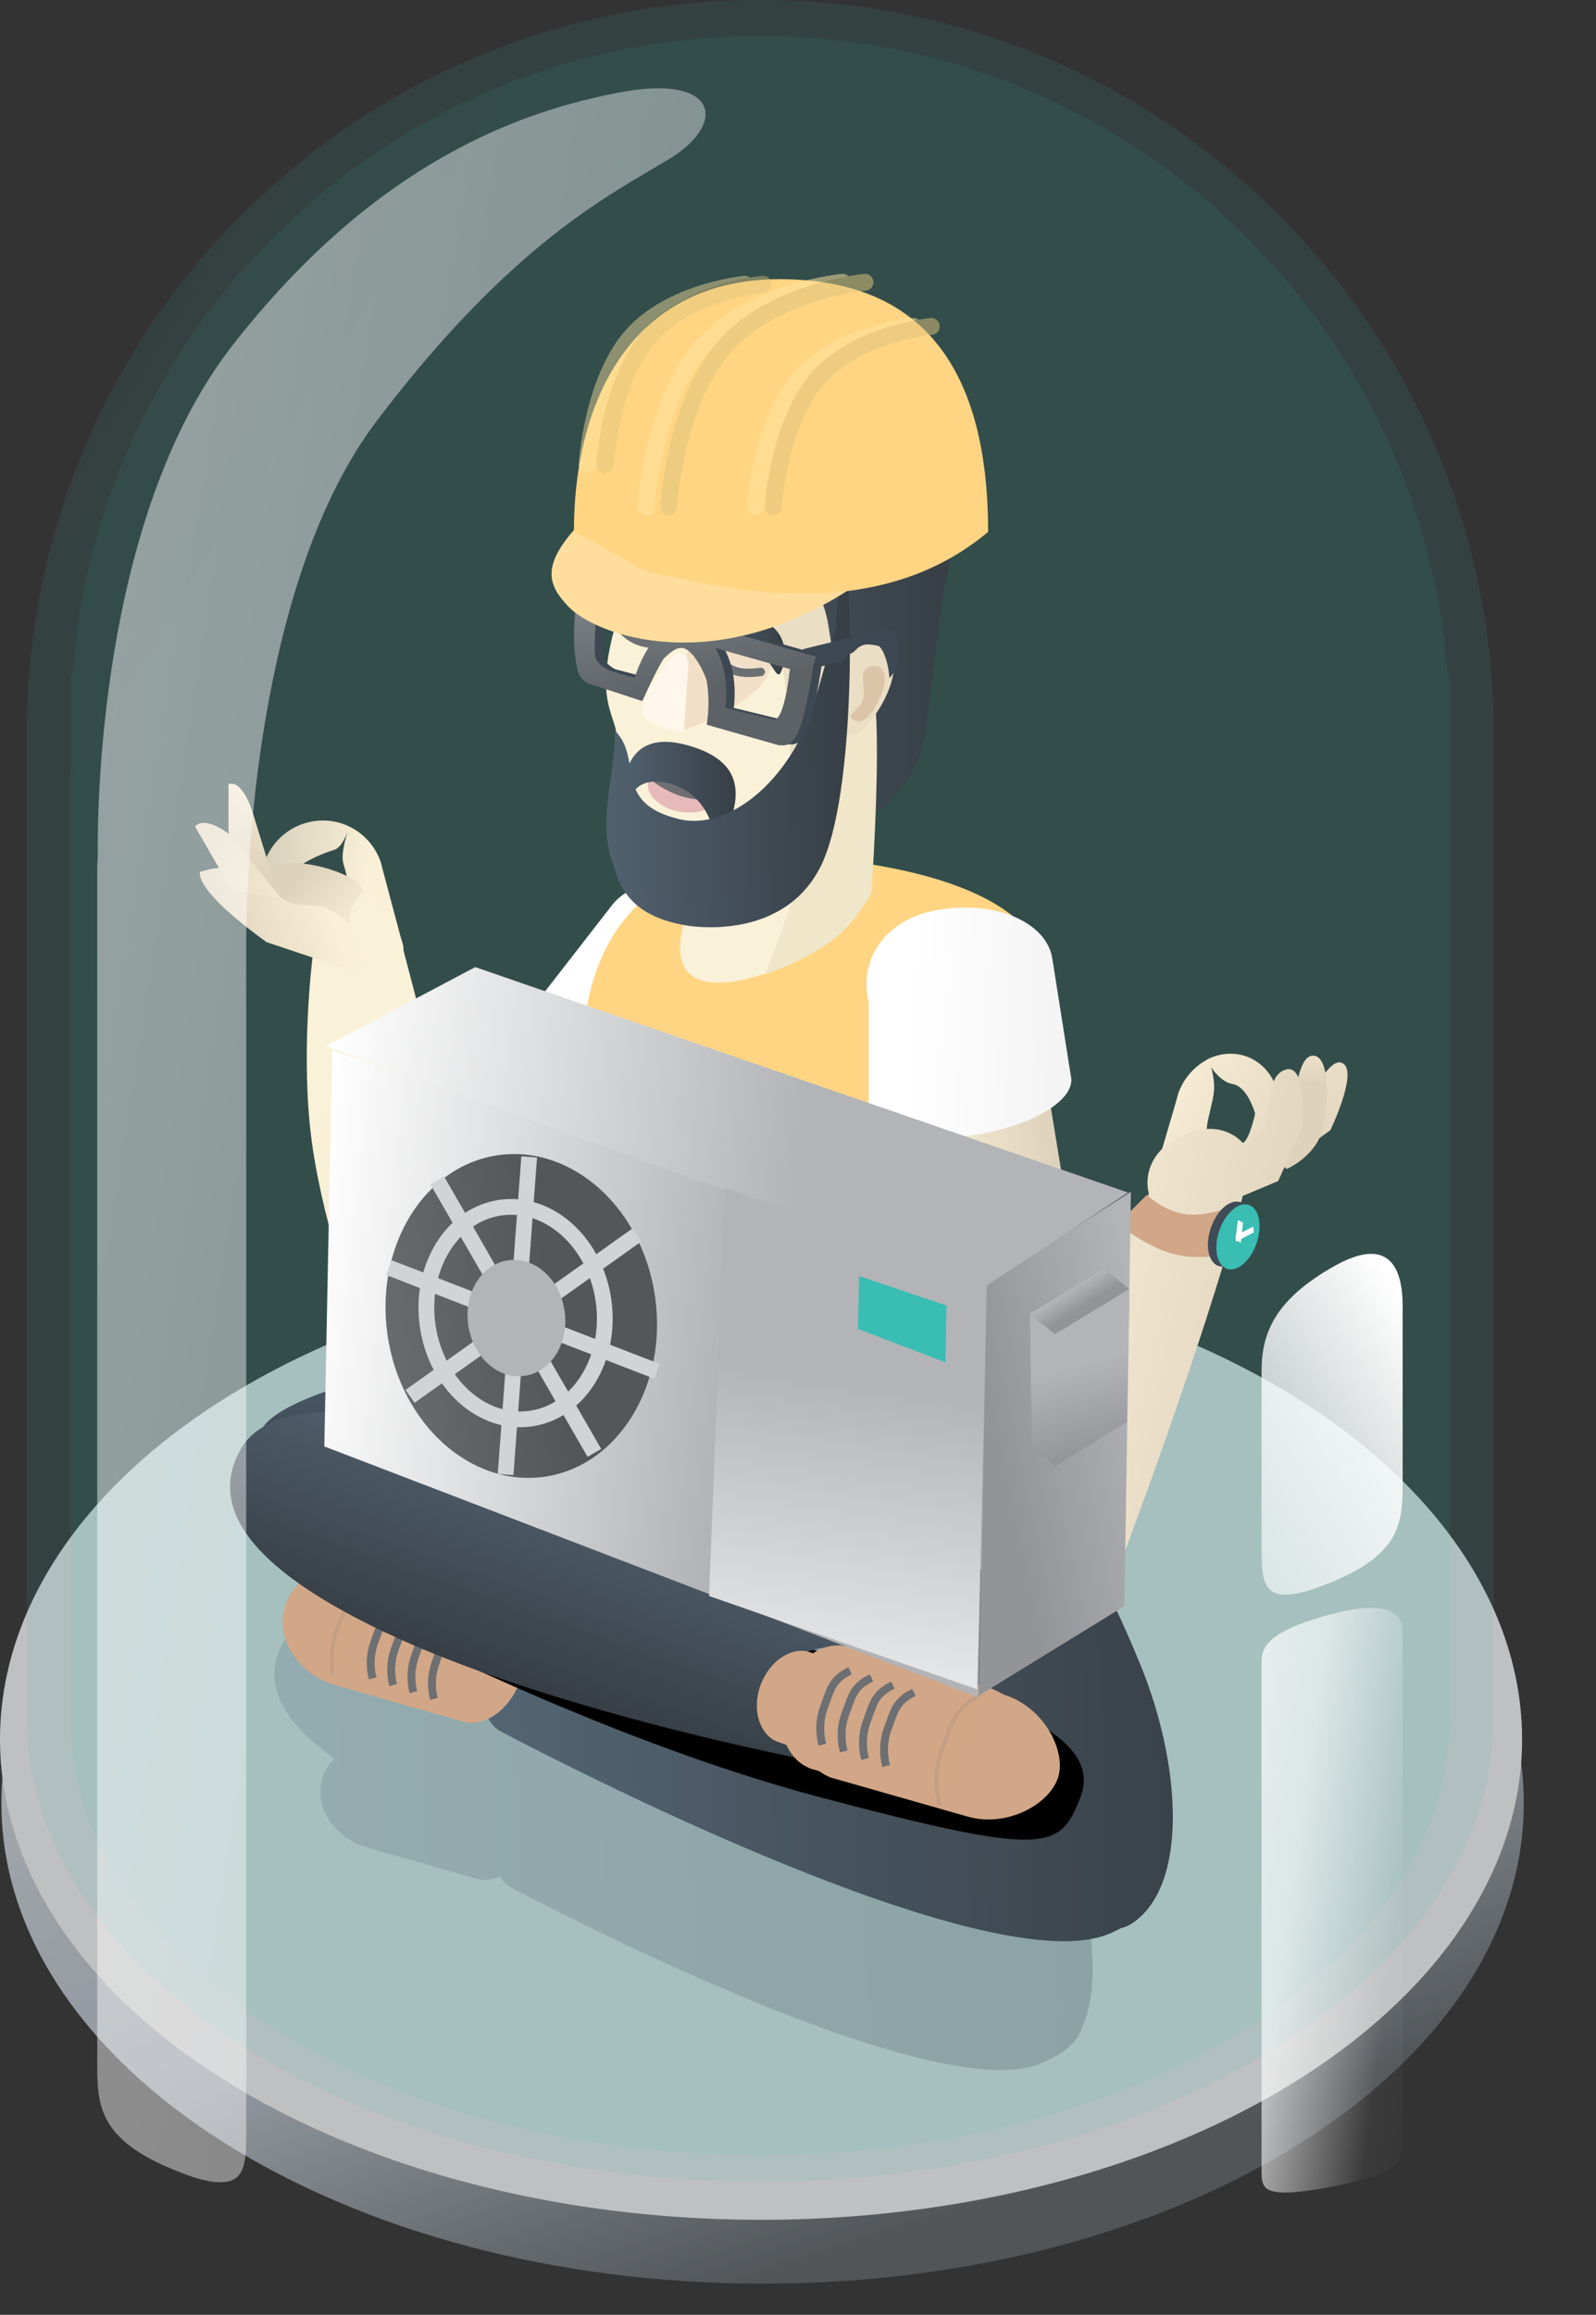 <?xml version="1.0" encoding="utf-8"?>
<!-- Generator: Adobe Illustrator 24.1.3, SVG Export Plug-In . SVG Version: 6.00 Build 0)  -->
<svg version="1.1" id="Layer_1" xmlns="http://www.w3.org/2000/svg" xmlns:xlink="http://www.w3.org/1999/xlink" x="0px" y="0px"
	 viewBox="0 0 567.9 823.4" style="enable-background:new 0 0 567.9 823.4;" xml:space="preserve">
<rect x="0" y="0" width="567.9" height="823.4" fill="#333333" stroke="none"/>
<g>
	<g id="Group_4019_2_">
		<g id="Group_4017_2_">
			<g id="Group_3900_9_">
				<g id="Group_3860_8_">
					<g id="Group_3882_12_" style="opacity:0.73;">
						<path id="Path_6982_25_" style="fill:#3D4852;fill-opacity:0;" d="M294.3,465.3c150.8,0,273,80,273,178.7
							s-122.2,178.7-273,178.7s-273-80-273-178.7S143.6,465.3,294.3,465.3z"/>
						
							<linearGradient id="Path_6974_1_" gradientUnits="userSpaceOnUse" x1="-25.662" y1="0.272" x2="-25.242" y2="1.042" gradientTransform="matrix(542.11 0 0 342.14 14069.41 416.978)">
							<stop  offset="0" style="stop-color:#D7DCE2"/>
							<stop  offset="0.61" style="stop-color:#B3BCC6"/>
							<stop  offset="1" style="stop-color:#5D6266"/>
						</linearGradient>
						<path id="Path_6974_13_" style="fill:url(#Path_6974_1_);" d="M270.3,470.5c149.6,0,271.9,76.5,271.9,170.9
							S420.9,812.3,271.4,812.3S0.5,735.8,0.5,641.4S120.7,470.5,270.3,470.5z"/>
						<ellipse id="Ellipse_90_13_" style="fill:#F3F4F6;" cx="270.8" cy="618.7" rx="270.8" ry="170.9"/>
					</g>
					
						<linearGradient id="Union_54-5_1_" gradientUnits="userSpaceOnUse" x1="-26.065" y1="9.190890e-02" x2="-25.766" y2="0.372" gradientTransform="matrix(522.59 0 0 776.61 13570.76 -105.133)">
						<stop  offset="0" style="stop-color:#4493AF"/>
						<stop  offset="1" style="stop-color:#3ABDB2"/>
					</linearGradient>
					<path id="Union_54-5_2_" style="opacity:0.11;fill:url(#Union_54-5_1_);enable-background:new    ;" d="M9.5,611.1v-0.2l0,0
						V258.8l0,0C10.7,115.7,127.1,0,270.5,0s259.8,115.7,261,258.8l0,0v352.2l0,0v0.2c0,91-116.9,164.8-261.1,164.8
						S9.5,702.1,9.5,611.1z"/>
					
						<linearGradient id="Union_63_1_" gradientUnits="userSpaceOnUse" x1="-26.061" y1="8.921649e-02" x2="-25.761" y2="0.369" gradientTransform="matrix(491.13 0 0 754.4 12768.47 -86.548)">
						<stop  offset="0" style="stop-color:#4493AF"/>
						<stop  offset="1" style="stop-color:#3ABDB2"/>
					</linearGradient>
					<path id="Union_63_13_" style="opacity:9.000000e-02;fill:url(#Union_63_1_);enable-background:new    ;" d="M25.1,611.7v-372
						h0.7C35.2,112.8,141.1,12.8,270.4,12.8s235.2,100,244.7,226.9h0.7v372c0,85.5-109.8,154.9-245.3,154.9S25.1,697.2,25.1,611.7z"
						/>
					<g id="Group_3876_14_">
						<g id="Group_3553_10_">
							
								<linearGradient id="Union_67_1_" gradientUnits="userSpaceOnUse" x1="-25.906" y1="0.715" x2="-24.907" y2="0.695" gradientTransform="matrix(291.51 0 0 192.54 7651.08 505.171)">
								<stop  offset="0" style="stop-color:#536574"/>
								<stop  offset="1" style="stop-color:#303841"/>
							</linearGradient>
							<path id="Union_67_12_" style="opacity:0.21;fill:url(#Union_67_1_);enable-background:new    ;" d="M180.9,670.9
								c-1.3-1-2.3-2.2-3.1-3.5c-1.7,0.8-3.5,1.3-5.4,1.3c-0.6,0-1.2-0.1-1.8-0.2v0.1l-1-0.3l-39.1-11.2
								c-11.6-3.4-18.7-14.2-15.9-24.2c0.8-2.8,2.3-5.3,4.4-7.4c-22.9-16.2-24.6-30.3-18-41.7c1.9-3.5,4.6-6.4,8-8.4
								c17.2-17.8,127-32.3,145.2-31.4h4.4c3.7,0.2,7.4,1.2,10.7,3l24.3,5.4c6.6-1.3,13.5,0.2,19,4.2c0.3-0.4,0.5-0.9,0.7-1.3
								c7.2-12.5,42.1,44.1,48.5,62.8c0,0,3.9,1.7,16.4,32.6c10.2,25.3,14.2,54.7,6.8,70.6c-0.8,2.4-2.1,4.5-4,6.1
								c-0.9,0.9-1.8,1.8-2.8,2.5c-0.6,0.4-1.2,0.7-1.8,1c-1.9,1.1-3.9,2.1-5.9,3c-3.9,1.7-8.8,2.4-14.5,2.4
								C303.1,736.3,180.9,670.9,180.9,670.9z M289.4,645.2l1.5,0.4c-4.5-7-8-15-8.5-23.4c-2.9-0.7-5.5-2.1-7.7-4.1
								c-6.1,3.7-13.2,5.5-20.4,5.1l-2.7-0.1c16.1,9.8,28.9,18.3,33.9,21.7c0.9,0,1.8,0,2.7,0.2v-0.1L289.4,645.2z"/>
							<g id="Group_3903_12_">
								
									<linearGradient id="Path_6629_1_" gradientUnits="userSpaceOnUse" x1="-25.824" y1="0.511" x2="-24.825" y2="0.491" gradientTransform="matrix(-4.73 90.95 -212.64 -11.07 185.286 2821.9)">
									<stop  offset="0" style="stop-color:#536574"/>
									<stop  offset="1" style="stop-color:#303841"/>
								</linearGradient>
								<path id="Path_6629_13_" style="fill:url(#Path_6629_1_);" d="M304.8,521.7c-1.2,22.7-20.5,40.1-43.2,39c0,0,0,0,0,0l0,0
									l-133-6.9c-22.6-1.2-37.4-20.2-36.2-42.8c1.2-22.7,146.5-42.3,169.2-41.1h5.1C289.3,471,306,499,304.8,521.7z"/>
								
									<linearGradient id="Path_6630_1_" gradientUnits="userSpaceOnUse" x1="-25.594" y1="0.463" x2="-24.715" y2="-0.187" gradientTransform="matrix(-14.72 92.95 -90.67 -14.36 -56.744 2873.43)">
									<stop  offset="0" style="stop-color:#4A5764"/>
									<stop  offset="1" style="stop-color:#252C32"/>
								</linearGradient>
								<path id="Path_6630_13_" style="fill:url(#Path_6630_1_);" d="M335.4,527.9c-3.3,20.6-19.6,35.2-36.5,32.5l-24.1-2.6
									c-16.9-2.7-29.4-48.1-26.1-68.7c3.3-20.6,10.5-28.9,27.4-26.2l34.5,23C327.6,488.4,338.6,507.3,335.4,527.9z"/>
								
									<linearGradient id="Union_31_1_" gradientUnits="userSpaceOnUse" x1="-25.898" y1="0.711" x2="-24.898" y2="0.691" gradientTransform="matrix(245.35 0 0 208.8 6525.42 440.817)">
									<stop  offset="0" style="stop-color:#536573"/>
									<stop  offset="1" style="stop-color:#3A424A"/>
								</linearGradient>
								<path id="Union_31_13_" style="fill:url(#Union_31_1_);" d="M177.3,615.4c-9.9-7.6-2.6-21.6-2.6-21.6s7.2-14.5,17-10.2
									c9.8,4.4,76.2,33.1,76.2,33.1l60.5,9.9c-1.9-3.1-3.5-6.4-4.8-9.8c0,0-36.5-24.6-37.1-54.5c-0.7-29.9,31.9-63.6,41.4-78.3
									s51.1,49.6,58.5,71c0,0,4.9,1.8,19.4,37.2c14.5,35.4,17.2,78.4-2.9,91.9c-1.2,0.8-2.5,1.4-3.9,1.7c-1.2,0.6-2.5,1.2-3.9,1.9
									c-4.4,1.9-10.1,2.8-16.6,2.8C317.5,690.4,177.3,615.4,177.3,615.4z"/>
								<g id="Group_3881_13_">
									<path id="Union_32_13_" style="fill:#D1A787;" d="M165.5,612.6L165.5,612.6l-46-13.1l0,0c-13.3-3.9-21.5-16.3-18.2-27.8
										c3.3-11.5,16.8-17.7,30.2-13.9l0,0l46,13.2v0.1c7.7,3.1,11.4,13.9,8.2,24.9S173.7,614.1,165.5,612.6z"/>
									<g id="Group_3548_7_">
										<path id="Path_6633_12_" style="fill:#D1A787;stroke:#6D6F72;stroke-width:2.801;" d="M142.1,571.8
											c-6.3,3.1-6.6,6.3-9,12.6c-1.4,4.1-1.6,8.4-0.5,12.6"/>
										<path id="Path_6634_12_" style="fill:#D1A787;stroke:#6D6F72;stroke-width:2.801;" d="M149.4,574.2
											c-6.3,3.1-6.6,6.3-9,12.6c-1.4,4.1-1.6,8.5-0.5,12.6"/>
										<path id="Path_6635_7_" style="fill:#D1A787;stroke:#6D6F72;stroke-width:2.801;" d="M156.6,576.7
											c-6.3,3.1-6.6,6.3-9,12.6c-1.4,4.1-1.6,8.4-0.5,12.6"/>
										<path id="Path_6636_12_" style="fill:#D1A787;stroke:#6D6F72;stroke-width:2.801;" d="M162.6,580.7
											c-6.3,3.1-5.3,4.7-7.7,11c-1.4,4.1-1.6,8.4-0.5,12.6"/>
									</g>
									
										<path id="Path_6639_6_" style="opacity:0.14;fill:#D1A787;stroke:#6D6F72;stroke-width:1.401;enable-background:new    ;" d="
										M137.2,558.3c-10.3,3.7-11.3,8.7-16,18s-2.8,19.4-2.8,19.4"/>
								</g>
								<path id="Path_6972_13_" d="M102.5,548.4c0,0,1.8-12.1,17.2-7.6s119.8,33.8,119.8,33.8l94.2,23.1
									c32.2,11.7,58,23.1,50.7,41.7s-11.5,21.3-92.2,0c-80.7-21.3-164.3-65.8-164.3-65.8C95.6,561.9,102.5,548.4,102.5,548.4z"/>
								
									<linearGradient id="Path_6627_1_" gradientUnits="userSpaceOnUse" x1="-25.905" y1="0.499" x2="-24.906" y2="0.479" gradientTransform="matrix(-27.04 74.32 -220.9 -80.37 -386.2 2487.842)">
									<stop  offset="0" style="stop-color:#51616F"/>
									<stop  offset="1" style="stop-color:#373E45"/>
								</linearGradient>
								<path id="Path_6627_13_" style="fill:url(#Path_6627_1_);" d="M275.1,598.6c-7.8,21.3,34.4,35.4,12.6,27.5
									c0,0-86.9-16.5-146-43.3S75.6,533,85.7,515.4c10.1-17.5,45-17.9,98.6,0c53.6,17.9,115.1,67.3,115.1,67.3
									C321.2,590.7,282.8,577.3,275.1,598.6z"/>
								<g id="Group_3880_13_">
									<path id="Union_33_13_" style="fill:#D1A787;" d="M307.6,588.6L307.6,588.6l49.3,14.1l0,0c14.3,4.2,22.4,19.7,19.7,29.2
										c-2.7,9.5-17.8,18.3-32.2,14.3l0,0l-49.4-14.1V632c-8.3-3.3-12.3-14.6-9-26.1C289.4,594.5,298.8,587,307.6,588.6z"/>
									<path id="Union_34_13_" style="fill:#D1A787;" d="M300.5,585.5L300.5,585.5l49.3,14.1l0,0c14.3,4.2,23.1,17.3,19.7,29.2
										c-3.4,12-17.8,18.4-32.2,14.3l0,0L288,629v-0.1c-8.3-3.3-12.3-14.6-9-26.1C282.3,591.3,291.7,583.9,300.5,585.5z"/>
									<path id="Union_64_12_" style="fill:#D1A787;" d="M287.6,587.5L287.6,587.5l36.1,13.1l0,0c10.5,3.9,16.4,14.1,13.2,22.8
										c-3.2,8.8-14.2,12.8-24.8,9l0,0L276,619.3l0,0c-6-2.9-8.4-11.5-5.4-19.9C273.8,591,281.1,585.9,287.6,587.5z"/>
									<g id="Group_3547_7_">
										<path id="Path_6633-2_11_" style="fill:#D1A787;stroke:#6D6F72;stroke-width:2.801;" d="M302.5,594.3
											c-6.6,3.2-6.9,6.6-9.4,13.2c-1.5,4.2-1.6,8.8-0.5,13.1"/>
										<path id="Path_6634-2_11_" style="fill:#D1A787;stroke:#6D6F72;stroke-width:2.801;" d="M310.1,596.8
											c-6.6,3.2-6.9,6.6-9.4,13.1c-1.5,4.2-1.6,8.8-0.5,13.1"/>
										<path id="Path_6635-2_7_" style="fill:#D1A787;stroke:#6D6F72;stroke-width:2.801;" d="M317.7,599.4
											c-6.6,3.2-6.9,6.6-9.4,13.2c-1.5,4.2-1.6,8.8-0.5,13.1"/>
										<path id="Path_6636-2_11_" style="fill:#D1A787;stroke:#6D6F72;stroke-width:2.801;" d="M325.2,602
											c-6.6,3.2-6.9,6.6-9.4,13.1c-1.5,4.2-1.6,8.8-0.5,13.1"/>
									</g>
									
										<path id="Path_6637_6_" style="opacity:0.14;fill:#D1A787;stroke:#6D6F72;stroke-width:1.401;enable-background:new    ;" d="
										M349.1,603c-9.8,4.8-10.3,9.8-14,19.5s-0.8,19.5-0.8,19.5"/>
								</g>
								
									<path id="Path_6984_7_" style="opacity:0.26;fill:none;stroke:#3ABDB2;stroke-width:1.998;stroke-linecap:round;stroke-dasharray:2.997;enable-background:new    ;" d="
									M259.1,546.4c-9.4-7.1-14.7,0-14.7,0"/>
								
									<path id="Path_6986_12_" style="opacity:0.46;fill:none;stroke:#757B81;stroke-width:1.998;stroke-linecap:round;stroke-dasharray:2.997;enable-background:new    ;" d="
									M347.3,519.8c-16.6,3.6-22-11.9-22-11.9"/>
							</g>
							
								<linearGradient id="Union_51_1_" gradientUnits="userSpaceOnUse" x1="-25.726" y1="0.4" x2="-25.166" y2="0.85" gradientTransform="matrix(146.55 0 0 154.52 3893.63 300.97)">
								<stop  offset="0" style="stop-color:#FAF1D9"/>
								<stop  offset="0.26" style="stop-color:#F9F0D8"/>
								<stop  offset="0.85" style="stop-color:#E0D4BE"/>
								<stop  offset="1" style="stop-color:#DFD2BC"/>
							</linearGradient>
							<path id="Union_51_14_" style="fill:url(#Union_51_1_);" d="M127.7,468.3l0.3-0.4l-0.8-0.1c0,0-11.4-28.7-16-59.9
								s0-67.3,0-67.3l32.2-3.2l20.3,77.6l51.5-76.3l40.5,27.3c0,0-48.3,91.7-80.3,117.3c-7.7,6.2-14.4,8.5-20.3,8.5
								C136.7,491.6,127.7,468.3,127.7,468.3z"/>
							
								<linearGradient id="Union_29_1_" gradientUnits="userSpaceOnUse" x1="-25.216" y1="0.54" x2="-21.729" y2="1.649" gradientTransform="matrix(54.62 42.7 -53.85 68.88 1635.109 1390.243)">
								<stop  offset="0" style="stop-color:#FFFFFF"/>
								<stop  offset="0.5" style="stop-color:#CDCCCC"/>
								<stop  offset="0.51" style="stop-color:#858485"/>
								<stop  offset="0.74" style="stop-color:#898989"/>
								<stop  offset="1" style="stop-color:#808080"/>
							</linearGradient>
							<path id="Union_29_10_" style="fill:url(#Union_29_1_);" d="M188.7,359.4L188.7,359.4l29.2-37.6l0,0
								c8.7-10.8,27.7-10.1,42.7,1.6c15,11.7,20.3,30.1,11.9,41.1l0,0L243.2,402l-0.1-0.1c-6.2,5.6-21.9,1.5-36.3-9.7
								S184.8,366.7,188.7,359.4z"/>
							<path id="Union_30_17_" style="fill:#FFD583;" d="M277.8,520.5c-31.2-6.1-48.9-22-45-42.1v-0.1c-0.6-2.7-17.5-66.6-20.2-74.7
								c-13.4-40.4-2.9-106.4,77.5-98.7c80.4,7.8,85.5,35.2,85.5,56.6c0,15-7.1,33.5-23.6,43.2l-12,53.6c9.4,6.6,14.8,14.7,13,24
								c-0.1,0.7-0.3,1.3-0.5,1.9c0.9,2.9,1.1,6,0.5,9.1c-3.3,16.7-31.6,28.7-58.9,28.7C288.7,522,283.2,521.5,277.8,520.5z"/>
							
								<linearGradient id="Path_6871_1_" gradientUnits="userSpaceOnUse" x1="-25.591" y1="0.715" x2="-24.662" y2="0.755" gradientTransform="matrix(56.71 -7.97 22.46 159.82 1764.012 146.653)">
								<stop  offset="0" style="stop-color:#FAF1D9"/>
								<stop  offset="1" style="stop-color:#DFD2BC"/>
							</linearGradient>
							<path id="Path_6871_14_" style="fill:url(#Path_6871_1_);" d="M323.2,387.8l48.6-6.8l11.9,72.7l9.9,82.3l-47.9,11.5
								c0,0-12.1-39.2-17.6-77.9S323.2,387.8,323.2,387.8z"/>
							<g id="Group_3545_14_">
								<linearGradient id="Union_17_1_" gradientUnits="userSpaceOnUse" x1="210.699" y1="212.722" x2="338.043" y2="212.722">
									<stop  offset="0" style="stop-color:#51616F"/>
									<stop  offset="1" style="stop-color:#373E45"/>
								</linearGradient>
								<path id="Union_17_14_" style="fill:url(#Union_17_1_);" d="M219.5,255.4c0-2.8-2-17,5.1-28.3c-9-11.2-13.9-25.1-13.9-39.4
									c0-34.9,28.5-63.2,63.7-63.2c35,0,63.4,28,63.7,62.7l0,0v0.2v0.3c0,5.3-0.7,10.6-2,15.7l-6.5,52H329
									c0,25.2-23.8,45.6-53.1,45.6C246.6,300.9,219.5,280.5,219.5,255.4z"/>
								<linearGradient id="Union_22_1_" gradientUnits="userSpaceOnUse" x1="219.121" y1="213.811" x2="338.433" y2="213.811">
									<stop  offset="0" style="stop-color:#51616F"/>
									<stop  offset="1" style="stop-color:#373E45"/>
								</linearGradient>
								<path id="Union_22_12_" style="fill:url(#Union_22_1_);" d="M219.1,253.8c0-23.5,15.3-36.3,45.4-37.6
									c1.2-2.7,2.1-4.4,2.1-4.4s-28-86.2,9.9-86.3c19.1,0,34.5,8.6,45.5,21.1c10.4,11.9,16.2,27.2,16.4,43l0,0v0.1
									c0,0.5,0,0.9,0,1.4c0,6.5-0.9,12.9-2.7,19.2l-5.8,44.5c-0.6,24.3-22.2,46.8-60.5,47.2h-1
									C230.4,302.1,219.1,278.3,219.1,253.8z"/>
								<path id="Path_6589_12_" style="fill:#FAF1D9;" d="M219.4,173.2c0,0,6.8,16.2,21.7,25.5c14.9,9.3,24.7,2.4,37.9,11.9
									s14.9,26,14.9,26s7.3-6.1,13.4,0c6.1,6.1,0,28.2-6.5,24.8c0,15.9-6,19.5-17.7,29.8c-11.7,10.3-33.6,18.5-41.9,15.2
									s-16.3-11.7-21.7-45c-1.3-8.2-7.4-13.3-1-37.3C210.6,200.1,219.4,173.2,219.4,173.2z"/>
								<path id="Path_6624_12_" style="fill:#FAF1D9;" d="M229.1,192.4c0,0,6.6,16.2,21.2,25.5s24,2.4,36.9,11.9
									c12.8,9.5,14.5,26,14.5,26s-7.9-6.1-2,0c5.9,6.1-24.9,89.5-24.9,89.5s-52.8,22.1-24.5-34.6c28.3-56.7-15.9,6.5-21.2-26.4
									c-0.1-0.7-0.2-1.4-0.4-2.4c-3.7-25.8-1.4-66.1-0.2-82.6C228.8,195.1,229.1,192.4,229.1,192.4z"/>
								<path id="Path_6626_12_" style="fill:#F0E6C9;" d="M309.4,241.9c5.5,6.4,0.7,75.5,0.7,75.5s-5.3,11.1-15.6,18.3
									c-6.9,4.6-14.4,8.2-22.2,10.8c0,0,15.6-38.2,15.9-54.8C294.9,262.5,303.9,235.4,309.4,241.9z"/>
								<path id="Path_6623_14_" style="fill:#F1E0C7;" d="M244.3,232.4c0,0,17.8-21.7,28.6-4c10.8,17.7-29.1,31.1-29.1,31.1l0,0
									c-3.5-0.8-9.8,2.9-4.1-7.7C245.6,241.2,244.3,232.4,244.3,232.4z"/>
								<path id="Path_7032_13_" style="fill:#F1E0C7;" d="M235.5,222.6c0,19.2-17-2.8-17-2.8s0.1-0.3,0.4-1
									C220.1,215.6,224.6,207.1,235.5,222.6z"/>
								<path id="Path_6600_12_" style="fill:#EADEC4;" d="M268.2,198c0,0,13.4,1.2,20.7,10.1s5.5,20.5,8.3,25.4
									c1.4,2.5-5.1,0.2,0-3.3c9.5,7,4.2-4.2,16.7,0c12.4,4.2-6.1,35.6-13.3,31c0,15.9-2.8,16.9-14.5,27.2
									c-2.1,1.9-5.5,6.3-8.6,7.9c-12.5,6.3-21.8,14-37.4,9.6c9.9-3.6,13.1-3.8,40.1-30.9C285.4,248.2,268.2,198,268.2,198z"/>
								<g id="Group_3544_14_">
									
										<ellipse id="Ellipse_99_12_" transform="matrix(0.174 -0.985 0.985 0.174 -75.046 471.146)" style="fill:#E6BABA;" cx="243.2" cy="280.3" rx="8.5" ry="13"/>
									
										<path id="Path_6614_12_" style="fill:none;stroke:#6D6F72;stroke-width:2.997;stroke-linecap:round;stroke-linejoin:round;" d="
										M228,271.5c2.8,2.4,4.1,5.3,10.1,8.3c5.9,3,8.3,2.6,13.6,3.8"/>
									
										<path id="Path_6619_14_" style="fill:#FFF4EE;stroke:#6D6F72;stroke-width:2.997;stroke-linecap:round;stroke-linejoin:round;" d="
										M254.4,234.9c5.2,2.7,7.2,5.4,16.3,4.1"/>
									
										<path id="Path_6620_14_" style="fill:#FFF4EE;stroke:#6D6F72;stroke-width:2.997;stroke-linecap:round;stroke-linejoin:round;" d="
										M221.4,223.9c3.3,3.9,8.5,5.7,13.5,4.9"/>
								</g>
								<path id="Path_6621_12_" style="opacity:0.33;fill:#BC9072;enable-background:new    ;" d="M309.9,237.1
									c5.3-1.2,5.9,4.4,3.8,9.6c-2.1,5.1-5.6,11.5-9.6,9.5c-4-1.9,1.5-2.6,2.9-7.4C308.5,244,304.6,238.3,309.9,237.1z"/>
								<path id="Path_6622_14_" style="fill:#FFF8EA;" d="M239,233.8c3.8-4.9,6,2,6,2l-1.7,24.5c0,0-9.4-0.4-13.7-5
									C225.4,250.6,235.2,238.6,239,233.8z"/>
							</g>
							
								<linearGradient id="Union_16_1_" gradientUnits="userSpaceOnUse" x1="-25.356" y1="0.788" x2="-21.01" y2="1.727" gradientTransform="matrix(72.24 -11.44 12.7 80.15 2145.77 9.345)">
								<stop  offset="0" style="stop-color:#FFFFFF"/>
								<stop  offset="0.2" style="stop-color:#F1F1F1"/>
								<stop  offset="0.51" style="stop-color:#858485"/>
								<stop  offset="0.74" style="stop-color:#898989"/>
								<stop  offset="1" style="stop-color:#808080"/>
							</linearGradient>
							<path id="Union_16_12_" style="fill:url(#Union_16_1_);" d="M309.2,395.8L309.2,395.8l-0.1-0.3c-0.1-0.3-0.1-0.5-0.2-0.8
								c-0.1-0.9-0.1-1.9,0.2-2.8v-35.6c-0.2-0.8-0.4-1.6-0.5-2.4c-2-12.8,6.1-27.3,26.1-30.4c19.9-3.1,37.5,4.6,39.7,17.2l0,0
								l6.9,43.7h-0.1c-0.2,7.8-14.9,16.2-33.8,19.2C328.4,406.6,311.9,403.1,309.2,395.8z"/>
							<g id="Group_3549_14_">
								<g id="Group_3879_14_">
									
										<linearGradient id="Path_6362_1_" gradientUnits="userSpaceOnUse" x1="-24.721" y1="1.203" x2="-27.349" y2="-0.276" gradientTransform="matrix(41.86 -12.8 15.53 50.79 1145.81 -59.38)">
										<stop  offset="0" style="stop-color:#F9F0D7"/>
										<stop  offset="1" style="stop-color:#7D786C"/>
									</linearGradient>
									<path id="Path_6362_11_" style="fill:url(#Path_6362_1_);" d="M135.7,307.3c-1.8-5.8-5.9-10.6-11.4-13.3l0,0
										c0,0-3.4,9.3-2.1,13.3c2.3,7.4,4.1,17.5-3.3,19.8c-7.4,2.3-15.2-1.9-17.5-9.3c0,0,0,0,0,0c-2.3-7.4,10.1-13.2,17.5-15.5
										c3.4-1,5.4-8.3,5.4-8.3c-10.9-5.2-23.9-0.6-29.2,10.3c-4.9,10.2-1.1,22.5,8.6,28.3c0.2,0.1,0.5,0.3,0.7,0.4l39.2,4.5
										C143.8,337.5,133.9,301.2,135.7,307.3z"/>
									
										<linearGradient id="Path_6363_1_" gradientUnits="userSpaceOnUse" x1="-24.931" y1="1.081" x2="-25.76" y2="1.1" gradientTransform="matrix(59.26 -18.12 15.74 51.5 1587.281 -186.758)">
										<stop  offset="0" style="stop-color:#FAF1D9"/>
										<stop  offset="0.18" style="stop-color:#F9F0D7"/>
										<stop  offset="1" style="stop-color:#DFD2BC"/>
									</linearGradient>
									<path id="Path_6363_14_" style="fill:url(#Path_6363_1_);" d="M131.8,347.5l-37-12.4c-26.8-19.4-23.6-25-23.6-25
										s6-1.8,7.7-1.3c2.7,0.8,12.1,6.7,20.2,10.7c14.4-4.2,30.1-6,41.1,9.8S131.8,347.5,131.8,347.5z"/>
									
										<linearGradient id="Path_6364_1_" gradientUnits="userSpaceOnUse" x1="-24.01" y1="0.272" x2="-24.31" y2="1.341" gradientTransform="matrix(13.76 -4.21 12.62 41.29 406.93 152.661)">
										<stop  offset="0" style="stop-color:#F9F0D7"/>
										<stop  offset="1" style="stop-color:#DFD2BC"/>
									</linearGradient>
									<path id="Path_6364_14_" style="fill:url(#Path_6364_1_);" d="M81.3,309.9v-31l0,0c4.3-1.3,7.5,6.4,8.8,10.7l8.9,29
										L81.3,309.9z"/>
									
										<linearGradient id="Path_6365_1_" gradientUnits="userSpaceOnUse" x1="-24.188" y1="2.35" x2="-25.287" y2="0.532" gradientTransform="matrix(20.9 -6.39 9.92 32.46 589.39 107.48)">
										<stop  offset="0" style="stop-color:#F9F0D7"/>
										<stop  offset="1" style="stop-color:#DFD2BC"/>
									</linearGradient>
									<path id="Path_6365_14_" style="fill:url(#Path_6365_1_);" d="M82.5,316.7L69.4,294l0,0c3-3.4,9.7,0.6,13.1,3.5l17.5,22
										L82.5,316.7z"/>
									
										<linearGradient id="Path_6928_1_" gradientUnits="userSpaceOnUse" x1="-24.328" y1="2.255" x2="-25.008" y2="1.196" gradientTransform="matrix(28.53 -8.72 8.26 27.02 810.98 61.32)">
										<stop  offset="0" style="stop-color:#FAF1D9"/>
										<stop  offset="0.18" style="stop-color:#F9F0D7"/>
										<stop  offset="1" style="stop-color:#DFD2BC"/>
									</linearGradient>
									<path id="Path_6928_11_" style="fill:url(#Path_6928_1_);" d="M124.9,329.7c-11.9-12.9-15.6-3.9-25.3-10.7
										c-14.9-22.3,35-7.8,28.9-1S124.9,329.7,124.9,329.7z"/>
								</g>
							</g>
						</g>
						<g id="Group_3877_23_">
							
								<linearGradient id="Path_6362-2_1_" gradientUnits="userSpaceOnUse" x1="-25.559" y1="0.511" x2="-23.87" y2="1.031" gradientTransform="matrix(35.39 11.49 -19.86 61.16 1322.5 646.681)">
								<stop  offset="0" style="stop-color:#FAF1D9"/>
								<stop  offset="1" style="stop-color:#DFD2BC"/>
							</linearGradient>
							<path id="Path_6362-2_13_" style="fill:url(#Path_6362-2_1_);" d="M419,389.7c1.7-5.4,5.4-10,10.4-12.7l0,0
								c0,0,2,1.2,2.6,8.6c0.6,7.4-6.2,19,0,21c3.4,1.1,7.4,1.9,10.3,0c2.5-1.7,4.3-10.5,4.3-10.5s-2.6-9.6-8-10.5
								c-5.4-0.9-9.3-8.6-9.3-8.6c4.2-2.3,9.2-2.8,13.7-1.4c9.8,3.2,14.8,14.6,11.2,25.6c-1.2,3.7-20.2,13.5-20.2,13.5
								s-15.2,9-27.3,16.7C406.8,431.4,420.9,384,419,389.7z"/>
							
								<linearGradient id="Path_6929_1_" gradientUnits="userSpaceOnUse" x1="-32.265" y1="-0.613" x2="-23.023" y2="0.357" gradientTransform="matrix(11.31 18.82 -39.11 23.51 746.891 848.96)">
								<stop  offset="0" style="stop-color:#FAF1D9"/>
								<stop  offset="0.52" style="stop-color:#F8EED7"/>
								<stop  offset="1" style="stop-color:#DFD2BC"/>
							</linearGradient>
							<path id="Path_6929_14_" style="fill:url(#Path_6929_1_);" d="M449.6,419.2l23.8-17.2c0,0,9.3-19.4,4.9-23.4
								c-4.4-4-10.4,9.7-12.7,11.3l-18.5,22.4L449.6,419.2z"/>
							
								<linearGradient id="Path_6930_1_" gradientUnits="userSpaceOnUse" x1="-23.824" y1="-0.139" x2="-23.364" y2="1.61" gradientTransform="matrix(15.35 7.81 -18.38 36.11 840.269 553.199)">
								<stop  offset="0" style="stop-color:#FAF1D9"/>
								<stop  offset="0.35" style="stop-color:#DFD2BC"/>
								<stop  offset="1" style="stop-color:#DFD2BC"/>
							</linearGradient>
							<path id="Path_6930_14_" style="fill:url(#Path_6930_1_);" d="M457.9,415.8c0,0,10.5-4.5,12.8-14.5s2.4-26-3.6-25.8
								c-6,0.2-5.8,18.2-9.2,19.8c-5.5,2.5,0.5,2.1-2.3,3.8l-2.8,12.9L457.9,415.8z"/>
							
								<linearGradient id="Union_52_1_" gradientUnits="userSpaceOnUse" x1="-26.551" y1="0.335" x2="-24.783" y2="0.795" gradientTransform="matrix(111.83 5.82 -10.11 194.13 3239.97 489.711)">
								<stop  offset="0" style="stop-color:#FAF1D9"/>
								<stop  offset="0.48" style="stop-color:#F8EED7"/>
								<stop  offset="1" style="stop-color:#DFD2BC"/>
							</linearGradient>
							<path id="Union_52_23_" style="fill:url(#Union_52_1_);" d="M363.5,568.3c-13.4-5.6-27-14.5-14.2-53
								c11.7-35.2,37.6-68.3,59.6-90.3c-1.8-6.4,0.3-14.7,9.1-19.7c17.6-9.9,25.6,2.9,25.6,2.9s2.8-3.7,7.2-9.8
								c1.4-1.9-0.6-16.1,6.9-18c7.5-1.9,5.8,20.6,5.8,20.6l-8.7,19.1c0,0-5.5,2.3-12.6,5.3c-0.2,0.9-0.5,1.9-0.8,3
								c-13.6,51-42.6,127.3-42.6,127.3c-4.2,9.1-15.3,15.1-26.4,14.6C369.3,570.2,366.3,569.5,363.5,568.3z"/>
						</g>
						<linearGradient id="Path_7026_1_" gradientUnits="userSpaceOnUse" x1="221.704" y1="281.55" x2="261.737" y2="281.55">
							<stop  offset="0" style="stop-color:#51616F"/>
							<stop  offset="1" style="stop-color:#373E45"/>
						</linearGradient>
						<path id="Path_7026_10_" style="fill:url(#Path_7026_1_);" d="M258.5,295.2c-6,13.5-0.4-11.5-20.7-16.6
							c-20.3-5.1-14.1,24-15.7,11s1.1-29.9,21.4-24.8C263.7,269.9,264.5,281.7,258.5,295.2z"/>
					</g>
					
						<linearGradient id="Union_55_1_" gradientUnits="userSpaceOnUse" x1="-25.928" y1="0.319" x2="-23.071" y2="1.867" gradientTransform="matrix(216.62 0 0 745.62 5640.71 -65.658)">
						<stop  offset="0" style="stop-color:#FFFFFF"/>
						<stop  offset="0.54" style="stop-color:#FFFFFF;stop-opacity:0.6"/>
						<stop  offset="0.83" style="stop-color:#FFFFFF;stop-opacity:4.000000e-02"/>
						<stop  offset="1" style="stop-color:#FFFFFF;stop-opacity:0"/>
					</linearGradient>
					<path id="Union_55_4_" style="opacity:0.49;fill:url(#Union_55_1_);enable-background:new    ;" d="M61.1,771.5
						c-25-10.4-26.5-21.8-26.5-36.4V309.5c0-1.6,0.1-3.2,0.2-4.7c-0.2-13.5-0.2-120.2,47.9-181.9c51.4-65.9,103.5-83.6,138.2-90.1
						s38,11.1,17.3,23.7S182.4,85.9,134,149.8C90.7,207,87.7,312.1,87.6,333.4v3.8l0,0v422.5c0,9.9-0.7,16.5-8.9,16.5
						C74.8,776.4,69.1,774.9,61.1,771.5z"/>
					<g id="Group_3902_10_">
						<linearGradient id="Path_7030_1_" gradientUnits="userSpaceOnUse" x1="215.835" y1="275.134" x2="300.597" y2="275.134">
							<stop  offset="0" style="stop-color:#51616F"/>
							<stop  offset="1" style="stop-color:#373E45"/>
						</linearGradient>
						<path id="Path_7030_10_" style="fill:url(#Path_7030_1_);" d="M218.8,259.9c10.3,10.3-1.3,25.7,23,31.5
							c12.7,3,29-5.6,40.4-24.2c10.1-16.6,14.3-49.3,16.5-43.4c4.7,12.2,4.3,109-47.3,103.1S219.8,280.9,218.8,259.9z"/>
						<linearGradient id="Path_7031_1_" gradientUnits="userSpaceOnUse" x1="216.694" y1="263.03" x2="302.437" y2="263.03">
							<stop  offset="0" style="stop-color:#51616F"/>
							<stop  offset="1" style="stop-color:#373E45"/>
						</linearGradient>
						<path id="Path_7031_10_" style="fill:url(#Path_7031_1_);" d="M216.7,301.2c0.6-3.6-2.7,9.9,20,18.4
							c68.5,18.4,59-134.9,63.7-122.7c2.8,7.3,4.7,85.2-8.4,111.3c-11.1,22.2-35.8,22.5-46.4,21.2
							C222.1,326,219.3,313.2,216.7,301.2z"/>
						<linearGradient id="Path_7028_1_" gradientUnits="userSpaceOnUse" x1="253.779" y1="229.354" x2="279.183" y2="229.354">
							<stop  offset="0" style="stop-color:#51616F"/>
							<stop  offset="1" style="stop-color:#373E45"/>
						</linearGradient>
						<path id="Path_7028_12_" style="fill:url(#Path_7028_1_);" d="M278.5,237.4c-2.5,8.7-3.6-8.2-16.2-9.5
							c-12.7-1.3-10.4-10.2,2.3-8.8C277.2,220.4,280.9,228.7,278.5,237.4z"/>
						<linearGradient id="Path_7029_1_" gradientUnits="userSpaceOnUse" x1="216.545" y1="215.228" x2="237.967" y2="215.228">
							<stop  offset="0" style="stop-color:#51616F"/>
							<stop  offset="1" style="stop-color:#373E45"/>
						</linearGradient>
						<path id="Path_7029_12_" style="fill:url(#Path_7029_1_);" d="M216.6,219.6c-0.7,6.6,3.4-5,12.9-1c9.5,4,12-4.7,2.5-8.7
							S217.3,213,216.6,219.6z"/>
					</g>
				</g>
				<g id="Group_3861_13_">
					
						<linearGradient id="Path_6941_1_" gradientUnits="userSpaceOnUse" x1="-26.293" y1="-4.865837e-02" x2="-24.285" y2="1.08" gradientTransform="matrix(50.19 0 0 208.14 1728.24 534.569)">
						<stop  offset="0" style="stop-color:#FFFFFF"/>
						<stop  offset="0.54" style="stop-color:#FFFFFF;stop-opacity:0.6"/>
						<stop  offset="0.83" style="stop-color:#FFFFFF;stop-opacity:4.000000e-02"/>
						<stop  offset="1" style="stop-color:#FFFFFF;stop-opacity:0"/>
					</linearGradient>
					<path id="Path_6941_13_" style="fill:url(#Path_6941_1_);" d="M474,574.1c-19.8,5.2-25.1,10.4-25.1,16.6v182.1
						c0,6.3,1.4,9.5,25.1,5s25.1-9.3,25.1-15.6V580.2C499,573.9,493.8,568.9,474,574.1z"/>
					
						<linearGradient id="Path_6942_1_" gradientUnits="userSpaceOnUse" x1="-24.651" y1="0.286" x2="-27.648" y2="4.742" gradientTransform="matrix(50.19 0 0 121.4 1728.23 413.19)">
						<stop  offset="0" style="stop-color:#FFFFFF"/>
						<stop  offset="0.54" style="stop-color:#FFFFFF;stop-opacity:4.000000e-02"/>
						<stop  offset="0.54" style="stop-color:#FFFFFF;stop-opacity:0.6"/>
						<stop  offset="1" style="stop-color:#FFFFFF;stop-opacity:0"/>
					</linearGradient>
					<path id="Path_6942_13_" style="fill:url(#Path_6942_1_);" d="M474,450.8c-19.8,11.4-25.1,22.9-25.1,36.7v64.1
						c0,13.8,1.4,20.9,25.1,11.1s25.1-20.6,25.1-34.4v-64.1C499,450.3,493.8,439.3,474,450.8z"/>
				</g>
			</g>
			<path id="Path_7033_10_" style="fill:#D1A787;" d="M408.1,425c0,0,6.2,6.2,14.6,7c8.3,0.7,18.8-4,18.8-4l-4.6,18
				c0,0-10,2.6-19.6,0c-9.5-2.6-19.6-10.6-19.6-10.6L408.1,425z"/>
			
				<ellipse id="Ellipse_728_9_" transform="matrix(0.326 -0.946 0.946 0.326 -120.292 709.36)" style="fill:#404B57;" cx="437.1" cy="439" rx="12" ry="7"/>
			
				<ellipse id="Ellipse_729_9_" transform="matrix(0.326 -0.946 0.946 0.326 -119.219 712.86)" style="fill:#3ABDB2;" cx="440.1" cy="440" rx="12" ry="7"/>
			<path id="Path_7034_9_" style="fill:#FFFFFF;" d="M439.8,439.4v2.3l6.4-3.4l-0.3-2L439.8,439.4z"/>
			<path id="Path_7035_9_" style="fill:#FFFFFF;" d="M439.6,440.8l1.9,1.3l0.8-7.2l-1.8-0.9L439.6,440.8z"/>
		</g>
		<g id="Group_4018_2_">
			<path id="Union_85_2_" style="fill:#3D4852;" d="M254.5,257.8l0.1-0.3h-0.1c0.8-5,0.8-10.2,0-15.2c-0.7-3.4-4.3-10.3-6.4-14.6
				l-3.9-1.1c-2.8,1.8-6.4,4.6-8.4,8.1c-3.7,6.5-7.2,14.5-7.2,14.5v-2.5l-0.4,1.4l-16.2-5.3l-0.1-0.3c-1.6-1-2.8-2.6-3.2-4.4
				c-2.9-10.8,0-28.7,0-28.7l1,0.3v-0.3l81.6,23.4v3.5l1.1,0.1c0,0-2.3,16.5-5.3,23.5c-2.1,5-5,5.1-6.5,4.8l-0.1,0.2L254.5,257.8z
				 M278.8,256.1c0.8-0.6,1.4-1.3,1.8-2.2c1.9-3.8,3-12,3.5-15.9l-26.5-7.5c1.5,2.8,2.6,5.8,3.2,8.9c0.7,4.1,0.8,8.2,0.3,12.4
				L278.8,256.1z M229,240.7c1.1-3.4,2.6-6.6,4.4-9.7c1.3-2.2,2.8-4.2,4.6-6l-22.9-6.5c-0.3,4.8-0.6,10.9-0.4,14.4
				c0.1,2.2,1.9,3.9,4.1,5.1L229,240.7z"/>
			<path id="Path_7360_2_" style="fill:#3D4852;" d="M314.9,225c-4.3,0.7-29.5,7-29.5,7v7l15.8-4.5c0,0-1.7-1.4,6.3-5.4
				c8-3.9,9,12.1,9,12.1s3.9-4.3,3.5-8.3C319.6,228.9,319.2,224.4,314.9,225z"/>
			<path id="Path_7361_2_" style="fill:#3D4852;" d="M314.9,224c-4.3,0.7-29.5,7-29.5,7l3.9,2.5l18.1-5.4l0,0
				c19.6-6.7,9,12.1,9,12.1s3.9-4.3,3.5-8.3C319.6,227.9,319.2,223.4,314.9,224z"/>
			
				<linearGradient id="Union_86_1_" gradientUnits="userSpaceOnUse" x1="-25.699" y1="-0.88" x2="-25.149" y2="1.078" gradientTransform="matrix(86.18 0 0 55.56 2419.05 184.91)">
				<stop  offset="0" style="stop-color:#B7C1CB"/>
				<stop  offset="1" style="stop-color:#5D6266"/>
			</linearGradient>
			<path id="Union_86_2_" style="fill:url(#Union_86_1_);" d="M251.5,257.8l0.1-0.3h-0.1c0.8-5,0.8-10.2,0-15.2
				c-0.4-1.9-4.5-11.2-8.6-11.8c-2-0.3-4.1,1.3-5.8,2.9c-0.3,0.3-0.6,0.6-0.9,0.8c-0.3,0.5-0.7,1-1,1.5c-1.4,2.4-2.7,5-3.8,7.2l0,0
				l-3,6.5l-0.1,0v0v-0.1l-17.4-5.7c-0.5-0.1-0.9-0.3-1.3-0.4l-0.7-0.2v-0.1c-1.7-0.9-2.9-2.6-3.3-4.4c-3-10.8,0-28.9,0-28.9l1,0.3
				v-0.3l83.8,24l-1,3.1l0,0c0,0-2.3,16.5-5.3,23.5c-2.1,5-5,5.2-6.5,4.8l-0.1,0.2L251.5,257.8z M275.8,256.1
				c0.8-0.6,1.4-1.3,1.8-2.2c1.9-3.8,3-12,3.5-15.9l-26.5-7.5c1.5,2.8,2.6,5.8,3.2,8.9c0.7,4.1,0.8,8.2,0.3,12.4L275.8,256.1z
				 M225.8,241.3c0-0.1,0-0.2,0.1-0.3l-0.4,0.2L225.8,241.3z M225.9,240.9c1.1-3.5,2.6-6.8,4.5-10c1.3-2.2,2.8-4.2,4.6-6l-22.9-6.5
				c-0.3,4.8-0.6,10.9-0.4,14.4c0.1,2.9,3.1,4.9,6.3,6.1l4.4,1.3C224.1,240.7,225.5,240.9,225.9,240.9L225.9,240.9z"/>
			<path id="Path_7369_2_" style="fill:#3D4852;" d="M205.9,209.6l7.6-2.8c0-0.1,1.5,4.1,1.5,4.1h-4.6L205.9,209.6z"/>
		</g>
	</g>
	<g>
		<path style="fill:#FFDE9D;" d="M202.2,215.7c-9.8-10.4-14.5-21.3,44.4-61c41.1,0,46.2-26.5,58-8.1c11.8,18.4,13,23.1,0.2,61.4
			C254.7,241.8,212,226.1,202.2,215.7z"/>
		<path style="fill:#FFD583;" d="M277.4,99.3c51,0,74.2,32,74.2,89.9c-33.2,27.8-75.8,23.5-104.5,17.7s-12.7-2.7-42.9-17.7
			C204.3,139.9,226.5,99.3,277.4,99.3z"/>
		<g style="opacity:0.52;">
			<path style="fill:none;stroke:#FDE59F;stroke-width:5.995;stroke-linecap:round;" d="M299.8,100.4c0,0-32.6,3-50.1,23
				s-19.8,56.9-19.8,56.9"/>
			<path style="fill:none;stroke:#DDC37B;stroke-width:5.995;stroke-linecap:round;" d="M307.8,100.4c0,0-32.6,3-50.1,23
				c-17.5,20-19.8,56.9-19.8,56.9"/>
		</g>
		<g style="opacity:0.51;">
			<path style="fill:none;stroke:#FDE59F;stroke-width:5.995;stroke-linecap:round;" d="M325,116.1c0,0-26.2,2.4-40.3,18.4
				c-14.1,16-15.9,45.8-15.9,45.8"/>
			<path style="fill:none;stroke:#DDC37B;stroke-width:5.995;stroke-linecap:round;" d="M331.4,116.1c0,0-26.2,2.4-40.3,18.4
				c-14.1,16.1-15.9,45.8-15.9,45.8"/>
		</g>
		<g style="opacity:0.44;">
			<path style="fill:none;stroke:#FDE59F;stroke-width:5.995;stroke-linecap:round;" d="M265.1,101.1c0,0-26.2,2.4-40.3,18.4
				c-14.1,16-15.9,45.8-15.9,45.8"/>
			<path style="fill:none;stroke:#DDC37B;stroke-width:5.995;stroke-linecap:round;" d="M271.5,101.1c0,0-26.2,2.4-40.3,18.4
				s-15.9,45.8-15.9,45.8"/>
		</g>
	</g>
	
		<linearGradient id="SVGID_1_" gradientUnits="userSpaceOnUse" x1="-1.292" y1="1284.982" x2="253.26" y2="1284.982" gradientTransform="matrix(0.993 0.114 -0.114 0.993 254.969 -802.366)">
		<stop  offset="0" style="stop-color:#FFFFFF"/>
		<stop  offset="0.593" style="stop-color:#B2B4B7"/>
	</linearGradient>
	<polygon style="fill:url(#SVGID_1_);" points="348,603.7 115.4,514.5 118.2,373.5 351.4,452.5 	"/>
	
		<linearGradient id="SVGID_2_" gradientUnits="userSpaceOnUse" x1="250.248" y1="1300.136" x2="344.899" y2="1268.474" gradientTransform="matrix(0.993 0.114 -0.114 0.993 254.969 -802.366)">
		<stop  offset="0" style="stop-color:#929497"/>
		<stop  offset="0.593" style="stop-color:#B2B4B7"/>
	</linearGradient>
	<polygon style="fill:url(#SVGID_2_);" points="400.1,571.3 348.2,603.2 351.1,456.7 402.4,423.9 	"/>
	
		<linearGradient id="SVGID_3_" gradientUnits="userSpaceOnUse" x1="-3.693" y1="1194.379" x2="285.79" y2="1194.379" gradientTransform="matrix(0.993 0.114 -0.114 0.993 254.969 -802.366)">
		<stop  offset="0" style="stop-color:#FFFFFF"/>
		<stop  offset="0.593" style="stop-color:#B2B4B7"/>
	</linearGradient>
	<polygon style="fill:url(#SVGID_3_);" points="351.4,457.1 116,372.1 169.1,344 401.4,424.2 	"/>
	
		<linearGradient id="SVGID_4_" gradientUnits="userSpaceOnUse" x1="10099.338" y1="-4469.34" x2="10154.418" y2="-4469.34" gradientTransform="matrix(-0.231 -0.973 0.973 -0.231 7076.282 9310.741)">
		<stop  offset="0" style="stop-color:#929497"/>
		<stop  offset="0.593" style="stop-color:#B2B4B7"/>
	</linearGradient>
	<polygon style="fill:url(#SVGID_4_);" points="401.9,458.5 401,505.8 375.7,521.4 374.7,474.7 	"/>
	
		<linearGradient id="SVGID_5_" gradientUnits="userSpaceOnUse" x1="10151.754" y1="-4466.906" x2="10163.449" y2="-4470.818" gradientTransform="matrix(-0.231 -0.973 0.973 -0.231 7076.282 9310.741)">
		<stop  offset="0" style="stop-color:#929497"/>
		<stop  offset="0.593" style="stop-color:#B2B4B7"/>
	</linearGradient>
	<polygon style="fill:url(#SVGID_5_);" points="392.8,451.3 401.8,458.5 375.5,474.5 366.3,467.4 	"/>
	
		<linearGradient id="SVGID_6_" gradientUnits="userSpaceOnUse" x1="10098.883" y1="-4487.46" x2="10153.772" y2="-4487.46" gradientTransform="matrix(-0.231 -0.973 0.973 -0.231 7076.282 9310.741)">
		<stop  offset="0" style="stop-color:#929497"/>
		<stop  offset="0.593" style="stop-color:#B2B4B7"/>
	</linearGradient>
	<polygon style="fill:url(#SVGID_6_);" points="375.3,474.5 375.6,521.9 367.2,514.2 366.5,467.6 	"/>
	<linearGradient id="SVGID_7_" gradientUnits="userSpaceOnUse" x1="283.729" y1="641.1" x2="321.094" y2="388.086">
		<stop  offset="0" style="stop-color:#FFFFFF"/>
		<stop  offset="0.593" style="stop-color:#B2B4B7"/>
	</linearGradient>
	<polygon style="fill:url(#SVGID_7_);" points="347.7,600.9 252.3,567.7 258,422.6 351.1,455.3 	"/>
	
		<linearGradient id="SVGID_8_" gradientUnits="userSpaceOnUse" x1="-967.952" y1="4427.344" x2="-851.977" y2="4427.344" gradientTransform="matrix(0.821 -0.118 -0.127 -0.889 1496.351 4298.033)">
		<stop  offset="0" style="stop-color:#696A6C"/>
		<stop  offset="0.593" style="stop-color:#555658"/>
	</linearGradient>
	<path style="fill:url(#SVGID_8_);" d="M233.1,461.3c-4.5-31.6-29.5-54.1-55.8-50.4s-44,32.4-39.4,64s29.5,54.1,55.8,50.4
		C220,521.5,237.6,492.8,233.1,461.3z"/>
	<polygon style="fill:#3ABDB2;" points="336.4,484.6 305.3,472.7 305.7,453.9 336.8,464.4 	"/>
	<linearGradient id="SVGID_9_" gradientUnits="userSpaceOnUse" x1="179.878" y1="468.012" x2="188.282" y2="468.012">
		<stop  offset="0" style="stop-color:#FFFFFF"/>
		<stop  offset="0.593" style="stop-color:#B2B4B7"/>
	</linearGradient>
	<line style="fill:url(#SVGID_9_);stroke:#D1D3D4;stroke-width:5.602;" x1="188.3" y1="411.5" x2="179.9" y2="524.5"/>
	
		<linearGradient id="SVGID_10_" gradientUnits="userSpaceOnUse" x1="8180" y1="10361.245" x2="8180.816" y2="10361.245" gradientTransform="matrix(-0.353 0.936 -0.766 -0.289 11008.987 -4189.389)">
		<stop  offset="0" style="stop-color:#FFFFFF"/>
		<stop  offset="0.593" style="stop-color:#B2B4B7"/>
	</linearGradient>
	<line style="fill:url(#SVGID_10_);stroke:#D1D3D4;stroke-width:5.602;" x1="233.8" y1="487.8" x2="138.4" y2="450.9"/>
	
		<linearGradient id="SVGID_11_" gradientUnits="userSpaceOnUse" x1="12799.73" y1="-3507.46" x2="12808.134" y2="-3507.46" gradientTransform="matrix(-0.631 -0.775 0.668 -0.566 10606.688 8406.434)">
		<stop  offset="0" style="stop-color:#FFFFFF"/>
		<stop  offset="0.593" style="stop-color:#B2B4B7"/>
	</linearGradient>
	<line style="fill:url(#SVGID_11_);stroke:#D1D3D4;stroke-width:5.602;" x1="145.9" y1="496.7" x2="226.6" y2="439.3"/>
	
		<linearGradient id="SVGID_12_" gradientUnits="userSpaceOnUse" x1="12164.898" y1="7104.682" x2="12173.303" y2="7104.682" gradientTransform="matrix(-0.827 0.562 -0.557 -0.816 14204.041 -576.873)">
		<stop  offset="0" style="stop-color:#FFFFFF"/>
		<stop  offset="0.593" style="stop-color:#B2B4B7"/>
	</linearGradient>
	<line style="fill:url(#SVGID_12_);stroke:#D1D3D4;stroke-width:5.602;" x1="211.5" y1="516.8" x2="155.6" y2="419.9"/>
	<linearGradient id="SVGID_13_" gradientUnits="userSpaceOnUse" x1="143.025" y1="488.842" x2="182.501" y2="469.463">
		<stop  offset="0" style="stop-color:#FFFFFF"/>
		<stop  offset="0.593" style="stop-color:#B2B4B7"/>
	</linearGradient>
	<path style="fill:url(#SVGID_13_);" d="M200.9,466.4c-1.6-11.4-10.6-19.5-20.1-18.1s-15.8,11.7-14.2,23s10.6,19.5,20.1,18.1
		S202.5,477.7,200.9,466.4z"/>
	
		<ellipse transform="matrix(0.99 -0.142 0.142 0.99 -64.337 30.684)" style="fill:none;stroke:#D1D3D4;stroke-width:5.602;" cx="183.3" cy="467.1" rx="31.6" ry="37.9"/>
</g>
</svg>
